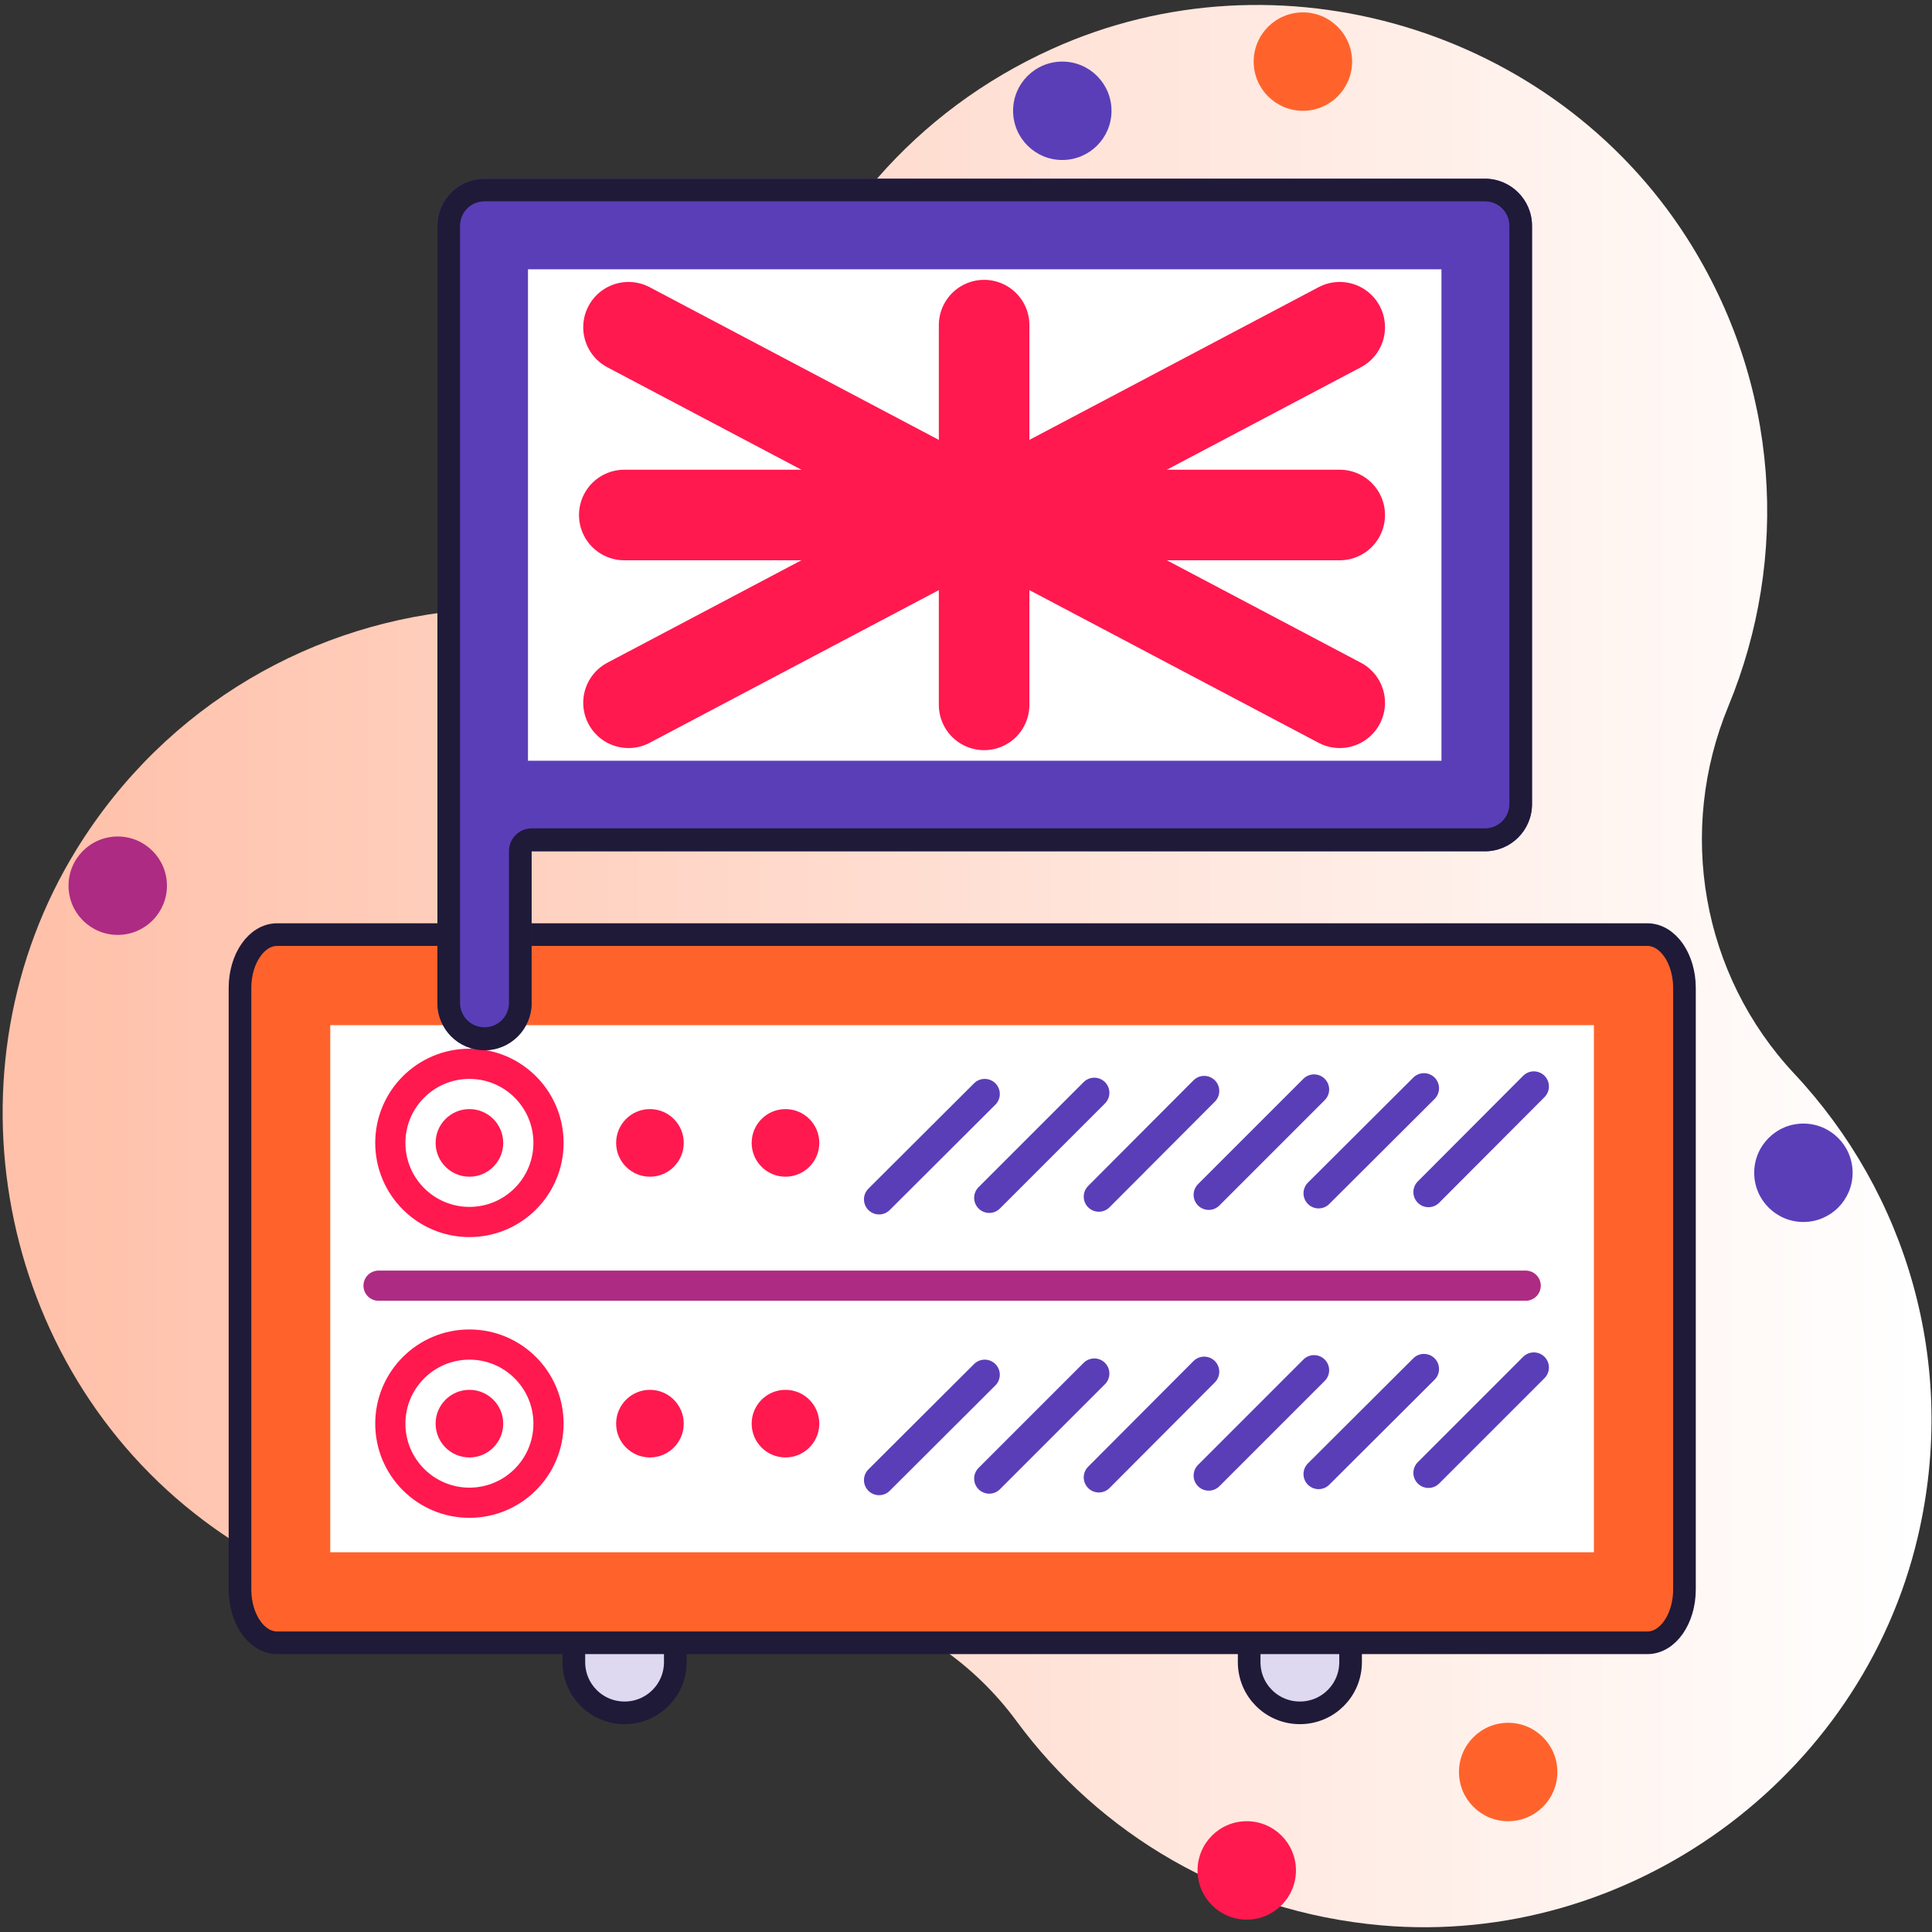 <?xml version="1.0" encoding="UTF-8"?><svg id="Layer_1" xmlns="http://www.w3.org/2000/svg" xmlns:xlink="http://www.w3.org/1999/xlink" viewBox="0 0 64 64"><rect x="0" y="0" width="64" height="64" fill="#333333" stroke="none"/><defs><style>.cls-1{isolation:isolate;stroke:#5a3eb8;}.cls-1,.cls-2,.cls-3,.cls-4,.cls-5{stroke-miterlimit:10;}.cls-1,.cls-2,.cls-3,.cls-4,.cls-6{fill:none;}.cls-1,.cls-2,.cls-6{stroke-linecap:round;}.cls-7{fill:url(#linear-gradient);}.cls-8{fill:#fff;}.cls-9{fill:#ff194f;}.cls-10{fill:#ff632b;}.cls-11{fill:#ad2b83;}.cls-12{fill:#1f1a38;}.cls-13{fill:#5a3eb8;}.cls-2{stroke:#ad2b83;}.cls-3,.cls-5{stroke:#1f1a38;stroke-width:.75px;}.cls-4,.cls-6{stroke:#ff194f;}.cls-5{fill:#ded8f1;}.cls-6{stroke-linejoin:round;stroke-width:3px;}</style><linearGradient id="linear-gradient" x1="63.54" y1="32" x2="1.7" y2="32" gradientUnits="userSpaceOnUse"><stop offset="0" stop-color="#fff"/><stop offset="1" stop-color="#ffc1aa"/></linearGradient></defs><path class="cls-7" d="m34.85,1.62c-4.58,2.07-7.74,5.87-9.12,10.23-1.45,4.58-5.31,8-10.1,8.34-5.18.37-10.12,3.13-13.09,7.94C-1.96,35.42-.1,45.23,6.75,50.37c4.4,3.3,9.84,4.1,14.69,2.72,4.51-1.29,9.45.14,12.23,3.92,2.74,3.72,7.01,6.32,12.09,6.77,8.2.72,15.89-4.86,17.77-12.87,1.35-5.75-.4-11.4-4.09-15.34-3.07-3.28-3.9-8.04-2.18-12.19,2.01-4.87,1.73-10.63-1.38-15.5C51.44.94,42.34-1.77,34.85,1.62Z"/><path class="cls-5" d="m19.01,42.16h3.36v12.9c0,.93-.75,1.68-1.68,1.68h0c-.93,0-1.68-.75-1.68-1.68v-12.9Z"/><path class="cls-5" d="m41.38,42.16h3.36v12.9c0,.93-.75,1.68-1.68,1.68h0c-.93,0-1.68-.75-1.68-1.68v-12.9Z"/><path class="cls-8" d="m9.48,52.92c-.02-.07-.04-.16-.04-.27v-19.92c0-.11.02-.2.04-.27h44.78c.02.07.04.16.04.27v19.92c0,.11-.02.2-.04.27H9.48Z"/><path class="cls-10" d="m52.8,33.96v17.46H10.94v-17.46h41.86m1.77-3H9.18c-.68,0-1.23.79-1.23,1.77v19.92c0,.98.55,1.77,1.23,1.77h45.39c.68,0,1.23-.79,1.23-1.77v-19.92c0-.98-.55-1.77-1.23-1.77h0Z"/><path class="cls-3" d="m9.18,30.96h45.39c.68,0,1.23.79,1.23,1.77v19.92c0,.98-.55,1.77-1.23,1.77H9.18c-.68,0-1.23-.79-1.23-1.77v-19.92c0-.98.55-1.77,1.23-1.77Z"/><circle class="cls-9" cx="15.55" cy="47.16" r="1.12"/><circle class="cls-9" cx="21.53" cy="47.16" r="1.12"/><circle class="cls-9" cx="26.02" cy="47.16" r="1.12"/><circle class="cls-4" cx="15.55" cy="47.16" r="2.62"/><line class="cls-1" x1="47.32" y1="48.79" x2="50.81" y2="45.3"/><line class="cls-1" x1="43.68" y1="48.83" x2="47.17" y2="45.35"/><line class="cls-1" x1="40.04" y1="48.88" x2="43.53" y2="45.39"/><line class="cls-1" x1="36.4" y1="48.94" x2="39.89" y2="45.44"/><line class="cls-1" x1="32.77" y1="48.98" x2="36.25" y2="45.5"/><line class="cls-1" x1="29.12" y1="49.03" x2="32.62" y2="45.54"/><circle class="cls-9" cx="15.55" cy="37.86" r="1.12"/><circle class="cls-9" cx="21.53" cy="37.86" r="1.12"/><circle class="cls-9" cx="26.02" cy="37.86" r="1.12"/><circle class="cls-4" cx="15.55" cy="37.86" r="2.62"/><line class="cls-1" x1="47.32" y1="39.49" x2="50.81" y2="35.99"/><line class="cls-1" x1="43.68" y1="39.53" x2="47.17" y2="36.05"/><line class="cls-1" x1="40.04" y1="39.58" x2="43.53" y2="36.09"/><line class="cls-1" x1="36.4" y1="39.64" x2="39.89" y2="36.14"/><line class="cls-1" x1="32.77" y1="39.68" x2="36.25" y2="36.2"/><line class="cls-1" x1="29.12" y1="39.73" x2="32.62" y2="36.24"/><line class="cls-2" x1="12.54" y1="42.59" x2="50.54" y2="42.59"/><circle class="cls-10" cx="49.96" cy="58.7" r="1.63"/><circle class="cls-9" cx="41.3" cy="61.96" r="1.63"/><circle class="cls-10" cx="43.16" cy="2.04" r="1.63"/><circle class="cls-11" cx="3.9" cy="29.34" r="1.63"/><circle class="cls-13" cx="59.74" cy="38.85" r="1.63"/><circle class="cls-13" cx="35.19" cy="3.67" r="1.63"/><path class="cls-8" d="m16.05,33.29s-.06-.03-.06-.06V7.48l33.2-.06.06,19.21-31.64.06c-.83,0-1.5.67-1.5,1.5v5.03l-.06.06Z"/><path class="cls-13" d="m47.75,8.92v16.28h-30.14s-.08,0-.12,0V8.92h30.26m1.44-3H16.05c-.86,0-1.56.7-1.56,1.56v25.75c0,.86.7,1.56,1.56,1.56s1.56-.7,1.56-1.56v-5.03h31.58c.86,0,1.56-.7,1.56-1.56V7.48c0-.86-.7-1.56-1.56-1.56h0Z"/><path class="cls-12" d="m49.19,6.67c.45,0,.81.36.81.81v19.15c0,.45-.36.81-.81.81h-31.58c-.41,0-.75.34-.75.75v5.03c0,.45-.36.81-.81.81s-.81-.36-.81-.81V7.48c0-.45.36-.81.81-.81h33.14m0-.75H16.05c-.86,0-1.56.7-1.56,1.56v25.75c0,.86.7,1.56,1.56,1.56s1.56-.7,1.56-1.56v-5.03h31.58c.86,0,1.56-.7,1.56-1.56V7.48c0-.86-.7-1.56-1.56-1.56h0Z"/><line class="cls-6" x1="32.6" y1="10.77" x2="32.6" y2="23.35"/><line class="cls-6" x1="20.68" y1="17.06" x2="44.38" y2="17.06"/><line class="cls-6" x1="44.38" y1="10.84" x2="20.82" y2="23.28"/><line class="cls-6" x1="20.82" y1="10.84" x2="44.38" y2="23.28"/></svg>